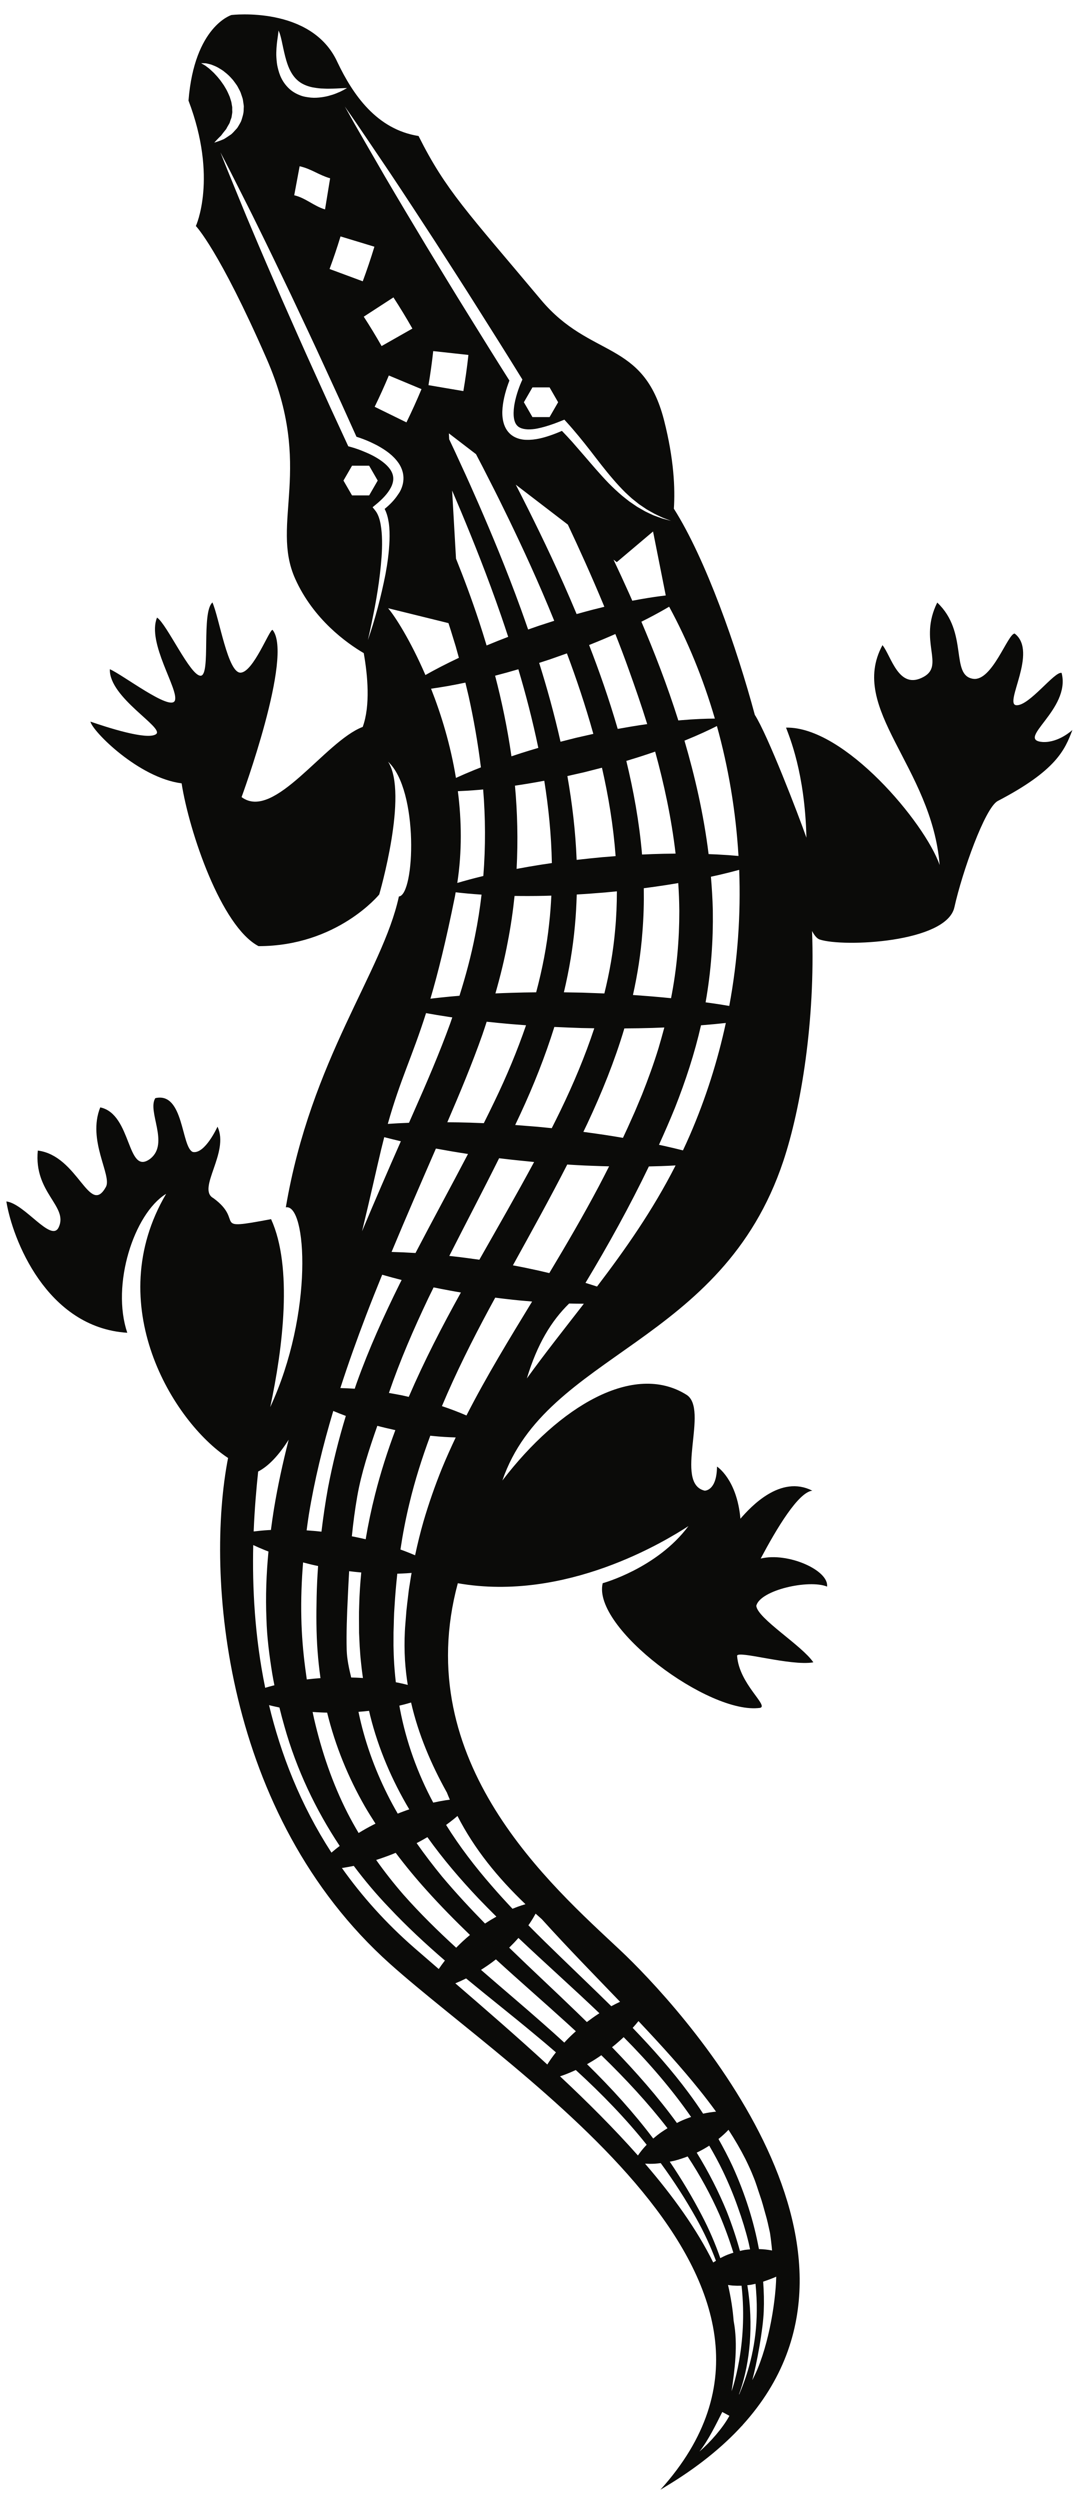 <?xml version="1.0" encoding="UTF-8"?>
<!DOCTYPE svg PUBLIC "-//W3C//DTD SVG 1.1//EN" "http://www.w3.org/Graphics/SVG/1.1/DTD/svg11.dtd">
<svg version="1.1" xmlns="http://www.w3.org/2000/svg" xmlns:xlink="http://www.w3.org/1999/xlink" x="0" y="0" width="236" height="548" viewBox="0, 0, 236, 548">
  <g id="Layer_1">
    <path d="M151.319,248.797 C150.824,249.938 150.315,251.056 149.792,252.162 C148.463,251.824 147.005,251.474 145.422,251.126 C145.139,251.062 144.825,250.999 144.535,250.935 C145.756,248.242 146.94,245.539 148.04,242.826 C150.388,236.885 152.367,230.84 153.751,224.744 C154.752,224.665 155.728,224.581 156.662,224.492 C157.542,224.408 158.385,224.321 159.196,224.232 C157.421,232.449 154.837,240.681 151.319,248.797 M130.948,282.006 C130.266,281.782 129.556,281.554 128.811,281.325 C128.683,281.286 128.542,281.247 128.415,281.206 C133.447,272.853 138.16,264.326 142.318,255.68 C143.244,255.662 144.151,255.637 145.017,255.607 C146.126,255.566 147.179,255.516 148.175,255.459 C143.138,265.366 137.118,273.896 130.948,282.006 M115.555,302.147 C117.829,294.614 120.934,289.532 124.827,285.729 C125.945,285.757 127.032,285.774 128.056,285.773 C123.808,291.255 119.554,296.612 115.555,302.147 M143.626,474.278 C144.033,474.257 144.479,474.198 144.914,474.148 C147.855,478.16 150.449,482.215 152.692,486.224 C154.449,489.353 155.876,492.466 157.031,495.56 C156.848,495.676 156.645,495.783 156.476,495.901 L156.433,495.933 C152.865,488.694 147.659,481.434 141.479,474.266 C142.119,474.305 142.837,474.32 143.626,474.278 M122.831,455.122 C123.075,455.042 123.315,454.965 123.569,454.872 C124.427,454.561 125.343,454.178 126.283,453.74 C132.095,459.05 137.346,464.493 141.837,470.127 L141.754,470.209 C140.972,471.027 140.361,471.82 139.914,472.475 C134.708,466.601 128.893,460.796 122.831,455.122 M102.229,433.669 C107.326,437.884 112.412,441.868 117.211,445.877 C118.819,447.2 120.385,448.532 121.931,449.869 C121.543,450.359 121.172,450.845 120.844,451.315 C120.548,451.737 120.286,452.141 120.039,452.536 C113.371,446.408 106.491,440.449 99.866,434.739 C100.627,434.432 101.42,434.074 102.229,433.669 M74.99,409.457 C75.146,409.434 75.295,409.417 75.459,409.391 C76.137,409.287 76.854,409.149 77.592,408.996 C80.006,412.226 82.586,415.277 85.307,418.11 C89.252,422.312 93.393,426.136 97.577,429.748 C97.1,430.361 96.657,430.966 96.267,431.549 L96.232,431.605 C94.438,430.057 92.668,428.53 90.938,427.025 C84.578,421.491 79.33,415.575 74.99,409.457 M59.873,373.974 C60.328,374.081 60.8,374.181 61.285,374.281 C61.625,375.663 61.983,377.039 62.379,378.403 C65.03,387.849 69.246,396.707 74.507,404.626 C74.211,404.849 73.918,405.075 73.643,405.298 C73.312,405.565 72.999,405.83 72.698,406.089 C65.848,395.524 61.577,384.461 59.008,373.76 C59.294,373.832 59.572,373.905 59.873,373.974 M55.544,338.672 C56.327,339.041 57.199,339.426 58.16,339.811 C58.391,339.905 58.642,339.997 58.882,340.091 C58.415,344.984 58.228,349.915 58.438,354.847 C58.541,358.864 59.074,362.885 59.705,366.824 C59.842,367.654 60.009,368.527 60.185,369.408 C60.066,369.439 59.936,369.468 59.816,369.498 C59.231,369.648 58.688,369.804 58.167,369.962 C55.842,358.64 55.331,347.864 55.544,338.672 M56.624,322.553 C58.976,321.349 61.207,318.881 63.317,315.581 C62.031,320.612 60.912,325.707 60.065,330.881 C59.825,332.37 59.615,333.866 59.42,335.366 C59.241,335.376 59.051,335.38 58.878,335.391 C57.679,335.462 56.598,335.571 55.637,335.692 C55.839,330.708 56.231,326.255 56.624,322.553 M93.444,222.073 C94.989,222.354 96.714,222.646 98.595,222.924 C98.789,222.952 99,222.979 99.199,223.008 C99.044,223.449 98.903,223.889 98.747,224.33 C96.404,230.793 93.605,237.297 90.655,243.951 C90.341,244.665 90.021,245.394 89.705,246.11 C88.019,246.173 86.459,246.259 85.057,246.357 C87.814,236.561 90.402,231.661 93.444,222.073 M98.36,136.586 C98.537,137.136 98.716,137.677 98.89,138.237 C99.234,139.353 99.584,140.485 99.937,141.635 C100.17,142.475 100.408,143.334 100.647,144.191 C99.237,144.859 97.887,145.521 96.654,146.158 C95.429,146.79 94.324,147.392 93.308,147.966 C90.026,140.368 86.617,135.043 85.118,133.321 L98.36,136.586 z M84.535,125.93 C83.564,130.817 82.313,135.622 80.686,140.302 C81.25,137.891 81.743,135.469 82.212,133.047 C82.667,130.623 83.056,128.187 83.339,125.748 C83.617,123.31 83.842,120.867 83.796,118.453 C83.774,117.249 83.686,116.052 83.479,114.91 C83.276,113.778 82.915,112.672 82.318,111.924 L81.724,111.183 L82.485,110.555 C83.819,109.456 85.057,108.207 85.757,106.823 C85.924,106.497 86.05,106.167 86.134,105.84 C86.229,105.476 86.276,105.115 86.255,104.762 C86.221,104.094 85.969,103.445 85.541,102.838 C85.125,102.254 84.578,101.73 83.957,101.254 C83.284,100.732 82.523,100.269 81.742,99.861 C80.985,99.466 80.189,99.124 79.385,98.803 C78.985,98.644 78.576,98.494 78.168,98.357 C77.762,98.218 77.33,98.081 76.953,97.979 L76.385,97.823 L76.139,97.288 L72.49,89.384 L68.897,81.454 C66.49,76.174 64.156,70.856 61.81,65.548 C59.494,60.224 57.187,54.898 54.941,49.544 C53.795,46.876 52.724,44.176 51.612,41.49 C50.505,38.806 49.407,36.119 48.354,33.408 C49.713,35.98 51.023,38.571 52.327,41.166 C53.626,43.763 54.964,46.342 56.231,48.954 C58.804,54.159 61.314,59.392 63.82,64.63 C66.296,69.88 68.783,75.124 71.196,80.405 L74.833,88.314 L78.184,95.737 C78.452,95.821 78.712,95.906 78.98,95.998 C79.427,96.155 79.867,96.322 80.307,96.5 C80.885,96.731 81.451,96.994 82.015,97.274 C82.305,97.419 82.599,97.561 82.885,97.718 C84.549,98.655 86.221,99.767 87.443,101.541 C88.041,102.423 88.466,103.531 88.491,104.68 C88.525,105.829 88.181,106.927 87.676,107.83 C87.566,108.03 87.43,108.2 87.306,108.388 C86.48,109.654 85.452,110.668 84.363,111.556 C84.88,112.562 85.116,113.61 85.272,114.619 C85.461,115.919 85.469,117.202 85.429,118.469 C85.328,121.002 84.995,123.482 84.535,125.93 M77.212,108.593 L75.333,105.34 L77.212,102.087 L80.966,102.087 L82.843,105.34 L80.966,108.593 L77.212,108.593 z M47,31.268 C47,31.268 47.254,30.973 47.697,30.509 C47.922,30.28 48.185,29.999 48.501,29.709 C48.763,29.36 49.049,28.971 49.375,28.583 C49.551,28.397 49.691,28.173 49.802,27.927 C49.93,27.69 50.073,27.462 50.21,27.222 C50.381,27 50.425,26.713 50.524,26.449 C50.59,26.176 50.752,25.933 50.795,25.649 C50.838,25.369 50.881,25.085 50.927,24.798 C50.993,24.517 50.912,24.211 50.935,23.921 L50.935,23.476 L50.854,23.029 C50.786,22.73 50.786,22.424 50.672,22.128 L50.391,21.232 C50.277,20.939 50.133,20.651 50.01,20.359 C49.754,19.781 49.423,19.226 49.097,18.701 C48.729,18.198 48.413,17.673 48.023,17.238 C47.668,16.769 47.273,16.389 46.924,15.998 C46.558,15.639 46.196,15.325 45.883,15.032 C45.544,14.775 45.248,14.552 45.006,14.368 C44.433,14.053 44.111,13.85 44.111,13.85 C44.111,13.85 44.489,13.845 45.14,13.875 C45.462,13.932 45.87,14.025 46.348,14.164 C46.783,14.336 47.293,14.521 47.804,14.806 C48.296,15.106 48.871,15.409 49.368,15.859 C49.906,16.266 50.418,16.764 50.904,17.323 C51.166,17.589 51.362,17.916 51.601,18.219 C51.833,18.525 52.064,18.842 52.233,19.206 C52.412,19.563 52.624,19.905 52.774,20.285 L53.171,21.455 C53.305,21.844 53.323,22.28 53.396,22.69 C53.424,22.897 53.461,23.102 53.474,23.311 L53.444,23.943 C53.472,24.791 53.194,25.589 52.962,26.348 C52.84,26.721 52.626,27.054 52.441,27.382 C52.241,27.701 52.087,28.04 51.827,28.283 C51.341,28.786 50.951,29.33 50.432,29.629 C49.949,29.97 49.498,30.256 49.1,30.495 C48.67,30.685 48.286,30.826 47.978,30.941 C47.353,31.168 47,31.268 47,31.268 M60.639,10.615 C60.71,9.416 60.876,8.442 60.967,7.762 C61.01,7.422 61.044,7.156 61.065,6.973 C61.068,6.786 61.071,6.685 61.071,6.685 C61.071,6.685 61.288,7.033 61.478,7.725 C61.672,8.404 61.882,9.38 62.116,10.511 C62.364,11.638 62.645,12.929 63.097,14.186 C63.552,15.446 64.207,16.635 65.124,17.484 C66.023,18.35 67.227,18.86 68.498,19.139 C69.137,19.255 69.78,19.35 70.408,19.393 C71.035,19.407 71.644,19.46 72.211,19.438 C73.346,19.432 74.325,19.378 75.014,19.339 C75.705,19.3 76.112,19.3 76.112,19.3 C76.112,19.3 75.771,19.508 75.146,19.836 C74.838,20.003 74.451,20.19 73.993,20.364 C73.544,20.56 73.02,20.754 72.428,20.908 C71.849,21.097 71.188,21.223 70.48,21.323 C69.771,21.414 68.998,21.472 68.189,21.397 C67.383,21.304 66.517,21.203 65.683,20.837 C64.849,20.506 64.027,20.019 63.354,19.37 C62.68,18.724 62.129,17.971 61.733,17.183 C61.331,16.398 61.1,15.581 60.912,14.811 C60.721,14.035 60.667,13.281 60.621,12.578 C60.575,11.875 60.605,11.217 60.639,10.615 M85.586,37.968 C88.861,42.873 92.085,47.807 95.299,52.747 C98.484,57.708 101.697,62.648 104.831,67.639 C107.98,72.621 111.129,77.603 114.222,82.62 L114.578,83.193 L114.307,83.809 C114.141,84.185 113.964,84.629 113.814,85.05 C113.66,85.476 113.514,85.909 113.384,86.342 C113.123,87.209 112.91,88.086 112.779,88.953 C112.699,89.463 112.656,89.982 112.649,90.485 C112.647,90.652 112.648,90.816 112.656,90.979 C112.704,91.958 112.938,92.824 113.469,93.333 C113.63,93.509 113.843,93.643 114.078,93.757 C115.031,94.221 116.487,94.206 117.861,93.928 C118.406,93.822 118.954,93.681 119.501,93.526 C120.704,93.184 121.905,92.748 123.088,92.268 L123.78,91.988 L124.246,92.502 C126.081,94.516 127.786,96.625 129.44,98.743 C131.083,100.869 132.693,103 134.43,105.006 C135.291,106.016 136.19,106.989 137.127,107.921 C137.602,108.382 138.1,108.814 138.588,109.264 L140.138,110.503 L141.786,111.618 C142.361,111.942 142.932,112.289 143.521,112.598 C144.121,112.883 144.714,113.187 145.325,113.461 L147.202,114.182 L145.254,113.65 C144.617,113.438 143.99,113.193 143.35,112.965 C142.727,112.697 142.127,112.388 141.512,112.099 L139.743,111.086 L138.057,109.934 C137.525,109.512 136.978,109.104 136.456,108.668 C135.42,107.784 134.418,106.857 133.469,105.887 C131.583,103.935 129.843,101.869 128.094,99.844 L125.469,96.823 C124.745,96.011 123.996,95.228 123.247,94.447 C122.383,94.825 121.501,95.176 120.594,95.481 C119.85,95.732 119.091,95.959 118.299,96.128 C117.391,96.32 116.441,96.443 115.434,96.406 C115.333,96.402 115.236,96.404 115.134,96.398 C114.039,96.322 112.764,95.962 111.809,95.038 C110.848,94.125 110.426,92.886 110.266,91.792 C110.104,90.677 110.173,89.616 110.318,88.595 C110.461,87.574 110.697,86.589 110.976,85.627 C111.119,85.145 111.271,84.669 111.44,84.198 C111.534,83.934 111.629,83.677 111.73,83.417 C108.69,78.622 105.699,73.797 102.708,68.97 C99.588,63.969 96.545,58.919 93.475,53.887 C90.439,48.836 87.409,43.78 84.429,38.693 L80.001,31.035 C78.52,28.485 77.057,25.925 75.626,23.343 C77.326,25.758 78.989,28.193 80.635,30.638 L85.586,37.968 z M116.782,84.917 L120.538,84.917 L122.414,88.171 L120.538,91.422 L116.782,91.422 L115.391,89.014 L114.903,88.171 L116.782,84.917 z M149.34,157.869 C149.16,157.885 148.964,157.906 148.781,157.922 C146.292,150.049 143.474,142.846 140.676,136.277 C141.139,136.046 141.608,135.812 142.045,135.586 C143.858,134.654 145.429,133.774 146.765,132.987 C150.804,140.423 154.21,148.674 156.788,157.512 C154.904,157.518 152.348,157.61 149.34,157.869 M143.286,218.439 C141.827,218.318 140.334,218.205 138.827,218.103 C139.846,213.526 140.559,208.945 140.894,204.414 C141.166,201.127 141.255,197.885 141.203,194.697 C142.874,194.482 144.527,194.248 146.127,194.001 C147.025,193.863 147.896,193.717 148.763,193.568 C148.888,195.582 148.981,197.61 148.995,199.661 C149.003,205.941 148.449,212.365 147.181,218.802 C145.908,218.672 144.611,218.551 143.286,218.439 M132.637,248.765 C131.108,248.534 129.535,248.313 127.949,248.105 C128.234,247.507 128.531,246.913 128.81,246.315 C132.003,239.509 134.802,232.58 136.905,225.551 L136.94,225.428 C139.03,225.42 141.097,225.379 143.101,225.321 C143.986,225.294 144.843,225.258 145.706,225.221 C145.298,226.757 144.862,228.293 144.408,229.835 C143.368,233.206 142.145,236.566 140.814,239.927 L139.762,242.436 L139.245,243.662 L138.672,244.943 C138.004,246.465 137.326,247.956 136.633,249.413 C135.332,249.191 134.002,248.972 132.637,248.765 M118.174,278.521 C116.337,278.114 114.434,277.712 112.497,277.36 C116.57,269.98 120.643,262.645 124.417,255.259 C124.512,255.265 124.611,255.274 124.708,255.28 C127.191,255.449 129.637,255.544 132.01,255.619 C132.547,255.636 133.065,255.644 133.593,255.657 C132.855,257.115 132.107,258.573 131.343,260.025 C127.972,266.39 124.289,272.706 120.477,279.058 C119.718,278.877 118.957,278.696 118.174,278.521 M96.929,308.218 C99.998,300.929 103.56,293.814 107.313,286.844 C107.746,286.041 108.185,285.241 108.62,284.44 C109.418,284.543 110.214,284.65 111.007,284.734 C112.938,284.97 114.847,285.141 116.708,285.293 C111.793,293.363 106.745,301.585 102.307,310.27 C100.69,309.564 98.876,308.865 96.929,308.218 M96.922,321.893 C95.39,325.681 94.04,329.554 92.886,333.486 C92.181,335.941 91.575,338.424 91.042,340.917 C90.66,340.753 90.273,340.587 89.864,340.422 C89.222,340.163 88.536,339.905 87.83,339.65 C88.342,336.239 88.992,332.845 89.811,329.485 C91.01,324.469 92.577,319.547 94.377,314.699 C94.568,314.72 94.764,314.744 94.954,314.764 C96.702,314.944 98.38,315.041 99.952,315.082 C98.894,317.321 97.869,319.582 96.922,321.893 M134.075,439.753 C130.466,436.188 126.729,432.639 122.985,429 C120.616,426.716 118.238,424.392 115.89,422.015 C116.003,421.851 116.125,421.684 116.234,421.522 C116.725,420.789 117.133,420.097 117.478,419.465 C117.923,419.869 118.375,420.271 118.832,420.674 C124.576,427.029 130.411,432.973 135.997,438.785 C135.365,439.079 134.723,439.401 134.075,439.753 M147.881,473.635 C148.855,473.391 149.839,473.06 150.819,472.688 C153.599,476.903 155.926,481.194 157.798,485.449 C158.994,488.26 160.006,491.046 160.849,493.79 C160.438,493.922 160.023,494.047 159.63,494.205 C159.054,494.434 158.505,494.696 157.985,494.976 C156.903,491.853 155.552,488.689 153.912,485.567 C151.89,481.686 149.554,477.748 146.897,473.83 C147.227,473.763 147.547,473.718 147.881,473.635 M130.971,451.119 C131.283,450.923 131.583,450.71 131.885,450.499 C137.277,455.734 142.19,461.039 146.406,466.501 C145.933,466.794 145.456,467.084 145.014,467.397 C144.394,467.836 143.813,468.296 143.273,468.762 C139.079,463.188 134.17,457.761 128.757,452.464 C129.5,452.048 130.244,451.606 130.971,451.119 M108.649,429.579 L108.762,429.486 C114.053,434.327 119.339,438.9 124.343,443.456 C125.003,444.052 125.648,444.65 126.3,445.247 C125.583,445.879 124.9,446.535 124.266,447.196 C124.091,447.374 123.931,447.553 123.765,447.733 C122.254,446.347 120.724,444.968 119.159,443.598 C114.743,439.689 110.112,435.81 105.499,431.786 C106.57,431.105 107.633,430.383 108.649,429.579 M84.845,406.893 C85.495,406.661 86.141,406.4 86.786,406.133 C88.939,408.992 91.198,411.725 93.543,414.322 C96.639,417.777 99.843,421.018 103.078,424.138 C102.005,425.031 100.991,425.969 100.055,426.935 C96.045,423.263 92.123,419.419 88.449,415.26 C86.356,412.847 84.368,410.323 82.505,407.697 C83.284,407.449 84.064,407.189 84.845,406.893 M70.372,375.361 C70.83,375.386 71.29,375.394 71.752,375.404 C73.537,382.698 76.398,389.641 80.022,395.962 C80.767,397.252 81.56,398.496 82.356,399.739 C82.17,399.833 81.979,399.922 81.797,400.018 C80.746,400.555 79.733,401.133 78.768,401.72 L78.656,401.789 C77.811,400.362 77,398.912 76.239,397.428 C72.928,390.937 70.546,383.937 68.879,376.719 C68.767,376.234 68.669,375.745 68.566,375.259 C69.162,375.302 69.765,375.338 70.372,375.361 M79.407,269.895 C81.234,262.401 82.654,255.902 83.607,251.94 C83.832,251.003 84.054,250.12 84.277,249.262 C85.386,249.552 86.603,249.854 87.918,250.161 C85.073,256.614 82.218,263.191 79.407,269.895 M102.445,252.918 L102.646,252.947 C98.923,260.068 94.989,267.261 91.13,274.656 C89.305,274.541 87.554,274.464 85.886,274.421 C89.082,266.752 92.37,259.208 95.608,251.762 C97.779,252.166 100.068,252.556 102.445,252.918 M105.787,226.841 C106.121,225.882 106.427,224.919 106.745,223.959 C108.476,224.147 110.25,224.323 112.09,224.48 C113.168,224.572 114.266,224.656 115.374,224.736 C113.449,230.334 111.122,235.915 108.433,241.471 C107.678,243.046 106.904,244.619 106.114,246.196 C105.089,246.151 104.067,246.111 103.065,246.081 C101.365,246.028 99.719,246.005 98.11,245.993 C100.857,239.626 103.52,233.26 105.787,226.841 M99.78,196.505 C99.84,196.198 99.886,195.892 99.942,195.586 C101.479,195.771 103.409,195.957 105.619,196.102 C105.271,199.07 104.811,202.065 104.198,205.081 C103.345,209.451 102.167,213.849 100.773,218.269 C100.079,218.327 99.375,218.385 98.716,218.447 C97.172,218.593 95.732,218.75 94.408,218.911 C96.031,213.4 97.792,206.378 99.78,196.505 M102.071,149.628 C102.304,150.597 102.535,151.569 102.773,152.556 C103.867,157.5 104.804,162.732 105.477,168.208 C104.994,168.397 104.5,168.588 104.041,168.776 C102.553,169.382 101.198,169.97 100.002,170.518 C98.817,163.276 96.779,156.61 94.546,150.96 C95.644,150.806 96.813,150.627 98.083,150.404 C99.337,150.184 100.685,149.918 102.071,149.628 M100.424,173.427 C101.808,173.372 103.374,173.279 105.09,173.131 C105.373,173.107 105.682,173.074 105.971,173.047 C106.469,179.128 106.525,185.492 106.009,192.014 C103.794,192.547 101.865,193.076 100.299,193.543 C101.354,186.636 101.246,179.839 100.424,173.427 M99.165,107.524 C99.799,108.996 100.462,110.567 101.167,112.242 C103.781,118.516 106.87,126.172 109.954,135.097 C110.457,136.558 110.962,138.067 111.462,139.596 C109.845,140.209 108.261,140.843 106.727,141.486 C106.189,139.697 105.64,137.939 105.084,136.249 C103.421,131.213 101.697,126.623 100.017,122.451 L99.165,107.524 z M89.145,92.583 L82.175,89.169 C83.271,86.929 84.317,84.618 85.285,82.306 L92.447,85.295 C91.423,87.753 90.312,90.203 89.145,92.583 M101.629,85.725 L93.978,84.424 C94.397,81.965 94.747,79.453 95.019,76.96 L102.737,77.802 C102.449,80.449 102.075,83.114 101.629,85.725 M124.547,114.994 C126.977,120.151 129.662,126.052 132.411,132.66 C132.458,132.775 132.505,132.893 132.552,133.007 C131.709,133.211 130.855,133.422 129.987,133.645 C128.833,133.947 127.658,134.268 126.473,134.602 L126.462,134.578 C122.713,125.613 119.037,118.002 115.935,111.777 C114.937,109.782 114.004,107.943 113.123,106.238 L124.547,114.994 z M127.792,217.585 C126.42,217.559 125.046,217.532 123.679,217.514 C124.839,212.618 125.669,207.719 126.098,202.88 C126.319,200.586 126.431,198.322 126.498,196.073 C128.571,195.957 130.664,195.791 132.757,195.625 C133.607,195.542 134.457,195.459 135.301,195.375 C135.295,198.188 135.188,201.029 134.913,203.9 C134.514,208.492 133.702,213.124 132.554,217.763 C130.973,217.698 129.386,217.641 127.792,217.585 M111.364,206.479 C112.024,203.089 112.516,199.719 112.86,196.387 C114.911,196.419 117.07,196.417 119.312,196.367 C119.842,196.356 120.389,196.335 120.927,196.318 C120.83,198.306 120.689,200.3 120.462,202.312 C119.94,207.345 118.954,212.428 117.596,217.513 C115.794,217.531 114.01,217.562 112.274,217.617 C111.048,217.656 109.842,217.701 108.662,217.756 C109.737,213.996 110.664,210.232 111.364,206.479 M118.068,163.937 C116.794,164.309 115.538,164.688 114.316,165.078 C113.587,165.31 112.882,165.546 112.178,165.781 C111.278,159.509 110.03,153.61 108.593,148.108 L108.706,148.08 C110.335,147.66 112.006,147.198 113.689,146.701 C115.298,152.097 116.802,157.849 118.068,163.937 M112.949,172.215 C113.922,172.073 114.912,171.92 115.921,171.752 C117.056,171.566 118.212,171.359 119.378,171.14 C120.298,176.92 120.926,182.96 121.039,189.181 C120.254,189.296 119.471,189.408 118.706,189.528 C116.836,189.819 115.039,190.135 113.307,190.461 C113.641,184.172 113.484,178.049 112.949,172.215 M126.309,161.732 C125.183,162.016 124.06,162.298 122.941,162.588 C121.557,156.455 119.951,150.69 118.254,145.303 C119.031,145.052 119.809,144.8 120.587,144.546 C121.846,144.107 123.097,143.669 124.341,143.221 C126.388,148.685 128.381,154.58 130.136,160.865 C128.863,161.146 127.586,161.437 126.309,161.732 M126.476,188.481 C126.231,182.098 125.472,175.952 124.444,170.109 C125.668,169.84 126.894,169.56 128.123,169.278 C129.428,168.949 130.733,168.621 132.028,168.282 C133.426,174.421 134.526,180.918 135.022,187.662 C134.041,187.738 133.06,187.817 132.076,187.896 C130.2,188.079 128.329,188.265 126.476,188.481 M98.451,94.99 L104.398,99.55 L104.44,99.626 C105.314,101.265 106.35,103.289 107.553,105.67 C108.776,108.04 110.133,110.796 111.637,113.893 C114.574,119.985 118.043,127.409 121.557,136.075 C120.409,136.442 119.26,136.816 118.109,137.192 C117.348,137.456 116.592,137.721 115.834,137.988 C115.314,136.484 114.793,135.002 114.273,133.566 C111.005,124.56 107.765,116.878 105.031,110.589 C103.654,107.45 102.414,104.651 101.284,102.234 C100.217,99.895 99.302,97.91 98.524,96.299 L98.451,94.99 z M117.891,246.982 C116.253,246.847 114.624,246.718 112.997,246.597 C113.379,245.786 113.771,244.975 114.146,244.161 C117.055,237.902 119.577,231.531 121.587,225.103 C123.576,225.198 125.577,225.273 127.583,225.344 C128.505,225.361 129.423,225.377 130.343,225.395 C128.34,231.453 125.816,237.489 122.898,243.503 C122.288,244.768 121.652,246.029 121.015,247.293 C119.975,247.187 118.934,247.086 117.891,246.982 M99.531,275.403 C99.199,275.363 98.873,275.334 98.542,275.296 C102.188,268.106 105.931,260.996 109.471,253.88 L109.689,253.906 C112.144,254.216 114.647,254.456 117.146,254.706 C113.339,261.78 109.247,268.883 105.135,276.13 C103.257,275.867 101.387,275.603 99.531,275.403 M88.251,305.873 C87.266,305.682 86.283,305.496 85.302,305.326 C87.728,298.225 90.731,291.322 93.953,284.543 C94.332,283.758 94.723,282.975 95.106,282.191 C96.196,282.417 97.296,282.635 98.413,282.838 C99.297,283.008 100.193,283.161 101.09,283.313 L101.029,283.422 C96.977,290.717 93.05,298.298 89.654,306.19 C89.187,306.084 88.719,305.979 88.251,305.873 M82.26,327.612 C81.438,330.842 80.751,334.112 80.203,337.403 C79.743,337.296 79.286,337.184 78.818,337.089 C78.275,336.967 77.724,336.861 77.173,336.755 C77.461,333.884 77.833,331.005 78.348,328.044 C79.235,322.925 80.966,317.654 82.761,312.537 C84.039,312.881 85.347,313.173 86.655,313.468 L86.712,313.479 C84.988,318.084 83.475,322.792 82.26,327.612 M90.15,345.456 L89.671,348.48 L89.308,351.517 C89.179,352.526 89.09,353.54 89.02,354.552 C88.947,355.594 88.845,356.511 88.794,357.652 C88.698,359.509 88.697,361.871 88.822,363.889 C88.942,365.717 89.142,367.535 89.432,369.33 C89.149,369.258 88.875,369.185 88.578,369.117 C88.019,368.985 87.428,368.863 86.818,368.744 C86.617,366.994 86.47,365.234 86.388,363.467 C86.334,362.529 86.336,361.623 86.306,360.701 L86.313,357.777 C86.384,355.978 86.383,353.996 86.533,352.118 C86.674,349.725 86.879,347.333 87.141,344.948 C87.833,344.928 88.504,344.902 89.14,344.863 C89.536,344.839 89.904,344.807 90.276,344.777 C90.235,345.003 90.187,345.229 90.15,345.456 M113.447,417.988 C113.109,418.112 112.759,418.25 112.405,418.396 C110.876,416.771 109.365,415.124 107.896,413.422 C104.238,409.236 100.811,404.779 97.844,400.019 C98.438,399.587 99.01,399.153 99.534,398.729 C99.815,398.501 100.077,398.279 100.337,398.056 C104.045,405.294 109.125,411.537 115.25,417.396 C114.687,417.558 114.087,417.751 113.447,417.988 M93.741,402.698 C97.182,407.531 101.003,411.964 104.93,416.12 C106.234,417.479 107.548,418.811 108.87,420.12 C108.042,420.584 107.209,421.089 106.384,421.637 C103.16,418.344 99.995,414.944 96.977,411.356 C95.032,408.983 93.154,406.533 91.38,404.003 C92.195,403.593 92.975,403.148 93.741,402.698 M80.948,375.01 C81.029,375.353 81.099,375.698 81.184,376.039 C83.005,383.374 86.015,390.308 89.763,396.605 C89.285,396.767 88.805,396.934 88.325,397.119 C87.959,397.249 87.599,397.398 87.237,397.544 C86.435,396.157 85.664,394.75 84.952,393.31 C82.098,387.602 79.925,381.527 78.627,375.229 C79.412,375.176 80.185,375.099 80.948,375.01 M76.286,350.122 C76.375,348.177 76.467,346.276 76.578,344.395 C76.923,344.437 77.267,344.488 77.609,344.522 C78.153,344.588 78.697,344.635 79.235,344.683 C79.004,347.048 78.843,349.413 78.783,351.781 C78.737,352.799 78.727,353.812 78.736,354.827 L78.752,357.918 L78.89,360.883 C78.972,361.918 79.025,362.972 79.134,363.989 C79.258,365.271 79.419,366.547 79.599,367.82 C79.096,367.785 78.591,367.752 78.08,367.735 C77.731,367.717 77.38,367.714 77.029,367.705 C76.544,365.707 76.104,363.699 76.042,361.684 C75.942,358.008 76.102,353.916 76.286,350.122 M74.651,304.261 C76.387,298.883 78.296,293.564 80.298,288.315 C81.438,285.325 82.629,282.367 83.827,279.419 C85.171,279.808 86.604,280.192 88.092,280.571 C87.943,280.87 87.788,281.163 87.637,281.463 C84.191,288.424 80.92,295.618 78.241,303.114 C78.084,303.539 77.951,303.976 77.802,304.404 C76.71,304.328 75.658,304.282 74.651,304.261 M70.504,335.739 L70.411,335.729 C69.345,335.605 68.293,335.52 67.253,335.452 C67.406,334.342 67.542,333.231 67.721,332.123 C68.977,324.417 70.848,316.795 73.097,309.278 C73.961,309.646 74.89,310.009 75.849,310.365 C74.264,315.568 72.938,320.867 71.922,326.225 C71.35,329.384 70.891,332.559 70.504,335.739 M131.228,441.45 C130.376,441.99 129.565,442.603 128.746,443.206 L128.72,443.226 C127.998,442.517 127.278,441.811 126.542,441.104 C121.735,436.449 116.685,431.79 111.68,426.923 C112.4,426.221 113.079,425.508 113.708,424.79 C119.752,430.513 125.806,435.884 131.468,441.297 L131.228,441.45 M149.132,465.01 C148.905,465.114 148.694,465.243 148.47,465.354 C144.35,459.683 139.51,454.177 134.239,448.745 C134.773,448.318 135.303,447.888 135.804,447.431 C136.143,447.14 136.466,446.839 136.785,446.535 C142.382,452.175 147.408,458.013 151.581,464.036 C150.754,464.318 149.933,464.635 149.132,465.01 M163.384,493.167 C163.014,493.223 162.657,493.321 162.293,493.403 C161.513,490.569 160.563,487.693 159.411,484.773 C157.654,480.481 155.45,476.134 152.809,471.852 C153.765,471.395 154.689,470.883 155.556,470.321 C156.615,472.143 157.62,473.974 158.509,475.824 C159.774,478.451 160.881,481.113 161.799,483.728 C162.776,486.421 163.56,488.991 164.191,491.579 C164.313,492.074 164.398,492.562 164.506,493.054 C164.131,493.089 163.756,493.106 163.384,493.167 M162.134,524.833 L162.081,524.811 C162.177,524.539 162.282,524.287 162.373,524.009 C164.465,517.846 165.327,509.782 163.919,500.9 C164.138,500.875 164.358,500.871 164.575,500.837 C164.959,500.781 165.33,500.681 165.706,500.597 C165.899,502.623 166.009,504.62 165.984,506.555 C165.936,513.529 164.338,519.709 162.134,524.833 M158.417,528.699 L159.982,529.537 C158.58,532.124 155.859,535.276 153.4,537.373 C155.313,535.026 157.205,531.1 158.417,528.699 M162.646,501.021 C164.106,514.238 160.455,524.149 160.455,524.149 C161.114,519.618 161.917,513.938 160.912,508.74 C160.72,506.195 160.301,503.557 159.681,500.857 C160.016,500.901 160.341,500.963 160.683,500.987 C161.326,501.035 161.982,501.047 162.646,501.021 M167.387,500.129 C168.13,499.879 169.583,499.367 170.252,499.035 C170.113,505.136 168.35,515.451 164.995,521.719 C165.956,518.277 167.368,510.644 167.513,506.6 C167.604,504.5 167.545,502.332 167.387,500.129 M97.931,392.772 L98.001,392.885 C98.213,393.425 98.436,393.958 98.665,394.485 C98.351,394.526 98.039,394.565 97.708,394.617 C96.861,394.747 95.959,394.922 95.022,395.128 C91.584,388.709 89.08,381.778 87.718,374.578 C87.673,374.343 87.636,374.105 87.592,373.87 C87.946,373.787 88.302,373.703 88.637,373.616 C89.172,373.476 89.677,373.333 90.161,373.187 C91.763,380.205 94.59,386.758 97.931,392.772 M138.507,159.248 C137.513,159.414 136.503,159.589 135.484,159.776 C133.567,153.177 131.409,147.043 129.208,141.386 C130.217,140.985 131.212,140.578 132.187,140.17 C133.133,139.775 134.059,139.375 134.963,138.974 C135.967,141.512 136.967,144.132 137.933,146.854 C139.295,150.648 140.675,154.6 141.953,158.72 C140.826,158.881 139.681,159.053 138.507,159.248 M143.695,164.751 C145.631,171.784 147.255,179.273 148.177,187.108 C147.302,187.114 146.423,187.123 145.522,187.144 C143.989,187.18 142.412,187.236 140.823,187.31 C140.208,180.097 138.932,173.219 137.373,166.79 C138.3,166.51 139.218,166.226 140.12,165.941 C141.35,165.552 142.536,165.152 143.695,164.751 M138.684,131.68 C138.472,131.197 138.255,130.703 138.044,130.226 C136.862,127.585 135.7,125.076 134.56,122.67 L135.279,123.22 L143.233,116.501 L146.02,130.523 C144.462,130.708 142.653,130.964 140.609,131.324 C139.99,131.432 139.337,131.556 138.684,131.68 M86.293,65.187 C87.744,67.42 89.141,69.72 90.448,72.024 L83.697,75.855 C82.467,73.686 81.15,71.518 79.783,69.416 L86.293,65.187 z M71.289,45.902 C68.895,45.203 66.975,43.362 64.533,42.804 L65.72,36.44 C68.317,37.031 69.86,38.341 72.404,39.084 L71.289,45.902 z M74.689,51.823 L82.117,54.077 C81.343,56.625 80.483,59.175 79.561,61.66 L72.283,58.962 C73.15,56.624 73.961,54.22 74.689,51.823 M66.477,342.48 C67.375,342.713 68.269,342.952 69.203,343.148 C69.39,343.19 69.579,343.223 69.766,343.263 C69.608,345.514 69.491,347.764 69.446,350.011 C69.364,353.982 69.349,357.904 69.655,361.953 C69.802,363.937 70.014,365.896 70.292,367.84 L70.275,367.842 C69.263,367.906 68.269,368.008 67.29,368.126 C67.177,367.343 67.067,366.548 66.956,365.707 C66.471,362.019 66.167,358.334 66.092,354.598 C66,350.576 66.147,346.528 66.477,342.48 M163.517,473.298 C164.157,474.606 164.766,475.915 165.282,477.242 C165.828,478.545 166.211,479.914 166.684,481.267 C167.166,482.618 167.498,483.948 167.872,485.265 C168.266,486.574 168.543,487.902 168.831,489.213 C168.857,489.329 168.871,489.443 168.898,489.561 C169.08,490.801 169.23,492.048 169.334,493.302 C168.429,493.117 167.458,493.019 166.458,492.991 C165.362,487.057 163.453,480.926 160.662,474.806 C159.74,472.813 158.691,470.831 157.585,468.858 C158.395,468.209 159.129,467.54 159.754,466.874 L159.78,466.845 C161.157,468.97 162.416,471.12 163.517,473.298 M140.34,443.34 C144.997,448.28 149.431,453.156 153.406,458.105 C154.675,459.681 155.888,461.269 157.049,462.869 C156.146,462.948 155.202,463.093 154.219,463.31 C153.208,461.774 152.157,460.251 151.035,458.751 C147.403,453.847 143.224,449.135 138.767,444.504 C139.216,444.007 139.639,443.511 140.036,443.02 C140.136,443.127 140.24,443.234 140.34,443.34 M157.324,187.296 C156.712,187.264 156.063,187.24 155.418,187.215 C154.323,178.366 152.38,170.045 150.125,162.348 L150.389,162.243 C153.227,161.089 155.558,160 157.24,159.145 C159.742,168.146 161.383,177.72 161.973,187.623 C160.583,187.497 159.021,187.382 157.324,187.296 M155.928,192.176 C156.533,192.044 157.147,191.912 157.719,191.779 C159.33,191.406 160.806,191.029 162.127,190.67 C162.492,200.407 161.823,210.427 159.949,220.498 C158.947,220.328 157.895,220.159 156.783,219.993 C156.134,219.896 155.444,219.803 154.76,219.709 C155.965,212.92 156.444,206.144 156.343,199.581 C156.292,197.073 156.132,194.613 155.928,192.176 M228.736,162.648 C222.481,162.218 234.945,155.531 232.842,147.499 C231.331,147.068 225.708,154.798 222.906,154.581 C220.101,154.366 227.75,142.831 222.545,138.873 C221.035,138.873 217.613,149.412 213.436,148.793 C208.35,148.038 212.491,138.603 205.564,132.08 C201.382,140.525 207.279,145.774 202.588,148.362 C197.081,151.4 195.495,143.786 193.554,141.415 C185.961,155.404 204.368,168.04 206.093,189.603 C202.859,180.33 185.174,159.198 172.403,159.494 C173.096,161.409 176.549,169.387 176.873,183.619 C175.08,178.494 168.35,161.042 165.551,156.686 C161.611,141.992 154.792,122.506 147.799,111.503 C148.096,107.085 147.821,100.661 145.66,92.166 C141.131,74.375 129.536,78.708 118.65,65.717 C102.476,46.42 97.804,41.781 91.802,29.812 C82.61,28.357 77.408,20.756 74.012,13.639 C68.351,1.186 50.771,3.288 50.771,3.288 C50.771,3.288 42.636,5.715 41.342,22.05 C47.811,39.031 42.959,49.544 42.959,49.544 C42.959,49.544 48.016,54.719 58.485,78.656 C68.953,102.592 59.238,114.56 64.737,126.851 C68.73,135.774 76.056,140.974 79.781,143.162 C80.635,147.989 81.262,154.63 79.556,159.336 C71.232,162.494 60.161,180.055 52.986,174.724 C52.986,174.724 64.414,143.672 59.779,138.065 C59.132,137.849 55.574,147.338 52.769,147.446 C49.967,147.553 48.107,135.505 46.597,132.054 C44.118,134.184 46.284,148.011 44.019,148.118 C41.755,148.226 36.596,136.771 34.44,135.37 C32.161,140.922 39.319,151.206 38.349,153.577 C37.378,155.95 26.892,147.877 24.09,146.691 C23.875,152.93 36.167,159.521 34.226,160.924 C32.285,162.325 23.281,159.36 19.832,158.174 C20.289,160.317 30.45,170.519 39.831,171.705 C41.496,182.351 48.511,203.081 56.707,207.394 C73.956,207.394 83.174,196.073 83.174,196.073 C83.174,196.073 89.644,173.969 85.116,166.96 C91.909,173.215 90.991,196.212 87.489,196.505 C83.93,213.001 68.189,232.138 62.69,264.647 C67.272,263.765 68.836,287.829 59.269,308.433 C62.031,295.557 64.257,277.729 59.456,267.234 C45.81,269.808 53.856,267.778 46.799,262.628 C43.093,260.61 50.399,252.598 47.703,246.965 C47.703,246.965 44.979,253.002 42.312,252.517 C39.725,251.547 40.372,239.255 34.064,240.71 C32.239,243.62 37.188,250.615 32.985,253.972 C27.756,257.935 29.005,244.213 21.987,242.733 C19.076,249.984 24.614,257.662 23.228,260.173 C19.588,266.749 17.162,253.325 8.293,252.198 C7.378,261.471 15.033,264.376 12.877,269.013 C11.26,272.491 5.448,263.837 1.394,263.353 C2.688,271.439 10.127,291.009 27.918,292.141 C24.36,281.629 29.374,266.069 36.391,261.711 L36.424,261.714 C22.182,285.932 37.936,311.622 50.022,319.585 C45.025,345.183 48.98,397.767 85.547,430.475 C113.151,455.167 185.746,500.45 144.851,545.735 L144.85,545.736 L144.863,545.728 C144.893,545.712 145.251,545.513 145.878,545.113 C152.877,540.922 158.43,536.427 162.733,531.722 L162.75,531.727 L162.914,531.519 C198.29,492.456 148.5,439.181 136.009,427.456 C121.01,413.382 89.818,386.252 100.415,347.04 C124.154,351.207 145.964,337.769 150.996,334.515 C144.096,343.788 132.192,347.032 132.192,347.032 C129.819,356.736 155.536,375.97 166.749,374.353 C168.583,373.814 162.125,369.109 161.67,362.979 C161.565,361.635 173.354,365.253 178.393,364.38 C175.866,360.65 166.13,354.781 165.875,351.982 C166.765,348.506 177.439,346.159 181.402,347.777 C181.842,344.218 172.83,340.176 166.845,341.631 C170.323,335.082 175.094,327.075 178.167,326.752 C171.168,323.194 164.646,330.31 162.398,332.897 C161.625,324.217 157.259,321.468 157.259,321.468 C157.207,326.859 154.554,326.752 154.554,326.752 C147.761,325.134 155.583,308.87 150.565,305.728 C139.042,298.513 122.687,308.18 110.186,324.524 C119.836,296.388 158.323,294.925 171.806,254.512 C175.713,242.788 178.833,223.651 178.11,204.077 C178.638,205.078 179.195,205.741 179.784,205.938 C184.959,207.664 207.602,206.639 209.328,198.876 C211.051,191.113 216.012,177.15 218.814,175.587 C231.656,168.9 233.553,164.402 235.213,160.005 C235.213,160.005 232.25,162.809 228.736,162.648" fill="#0B0B09"/>
  </g>
</svg>
